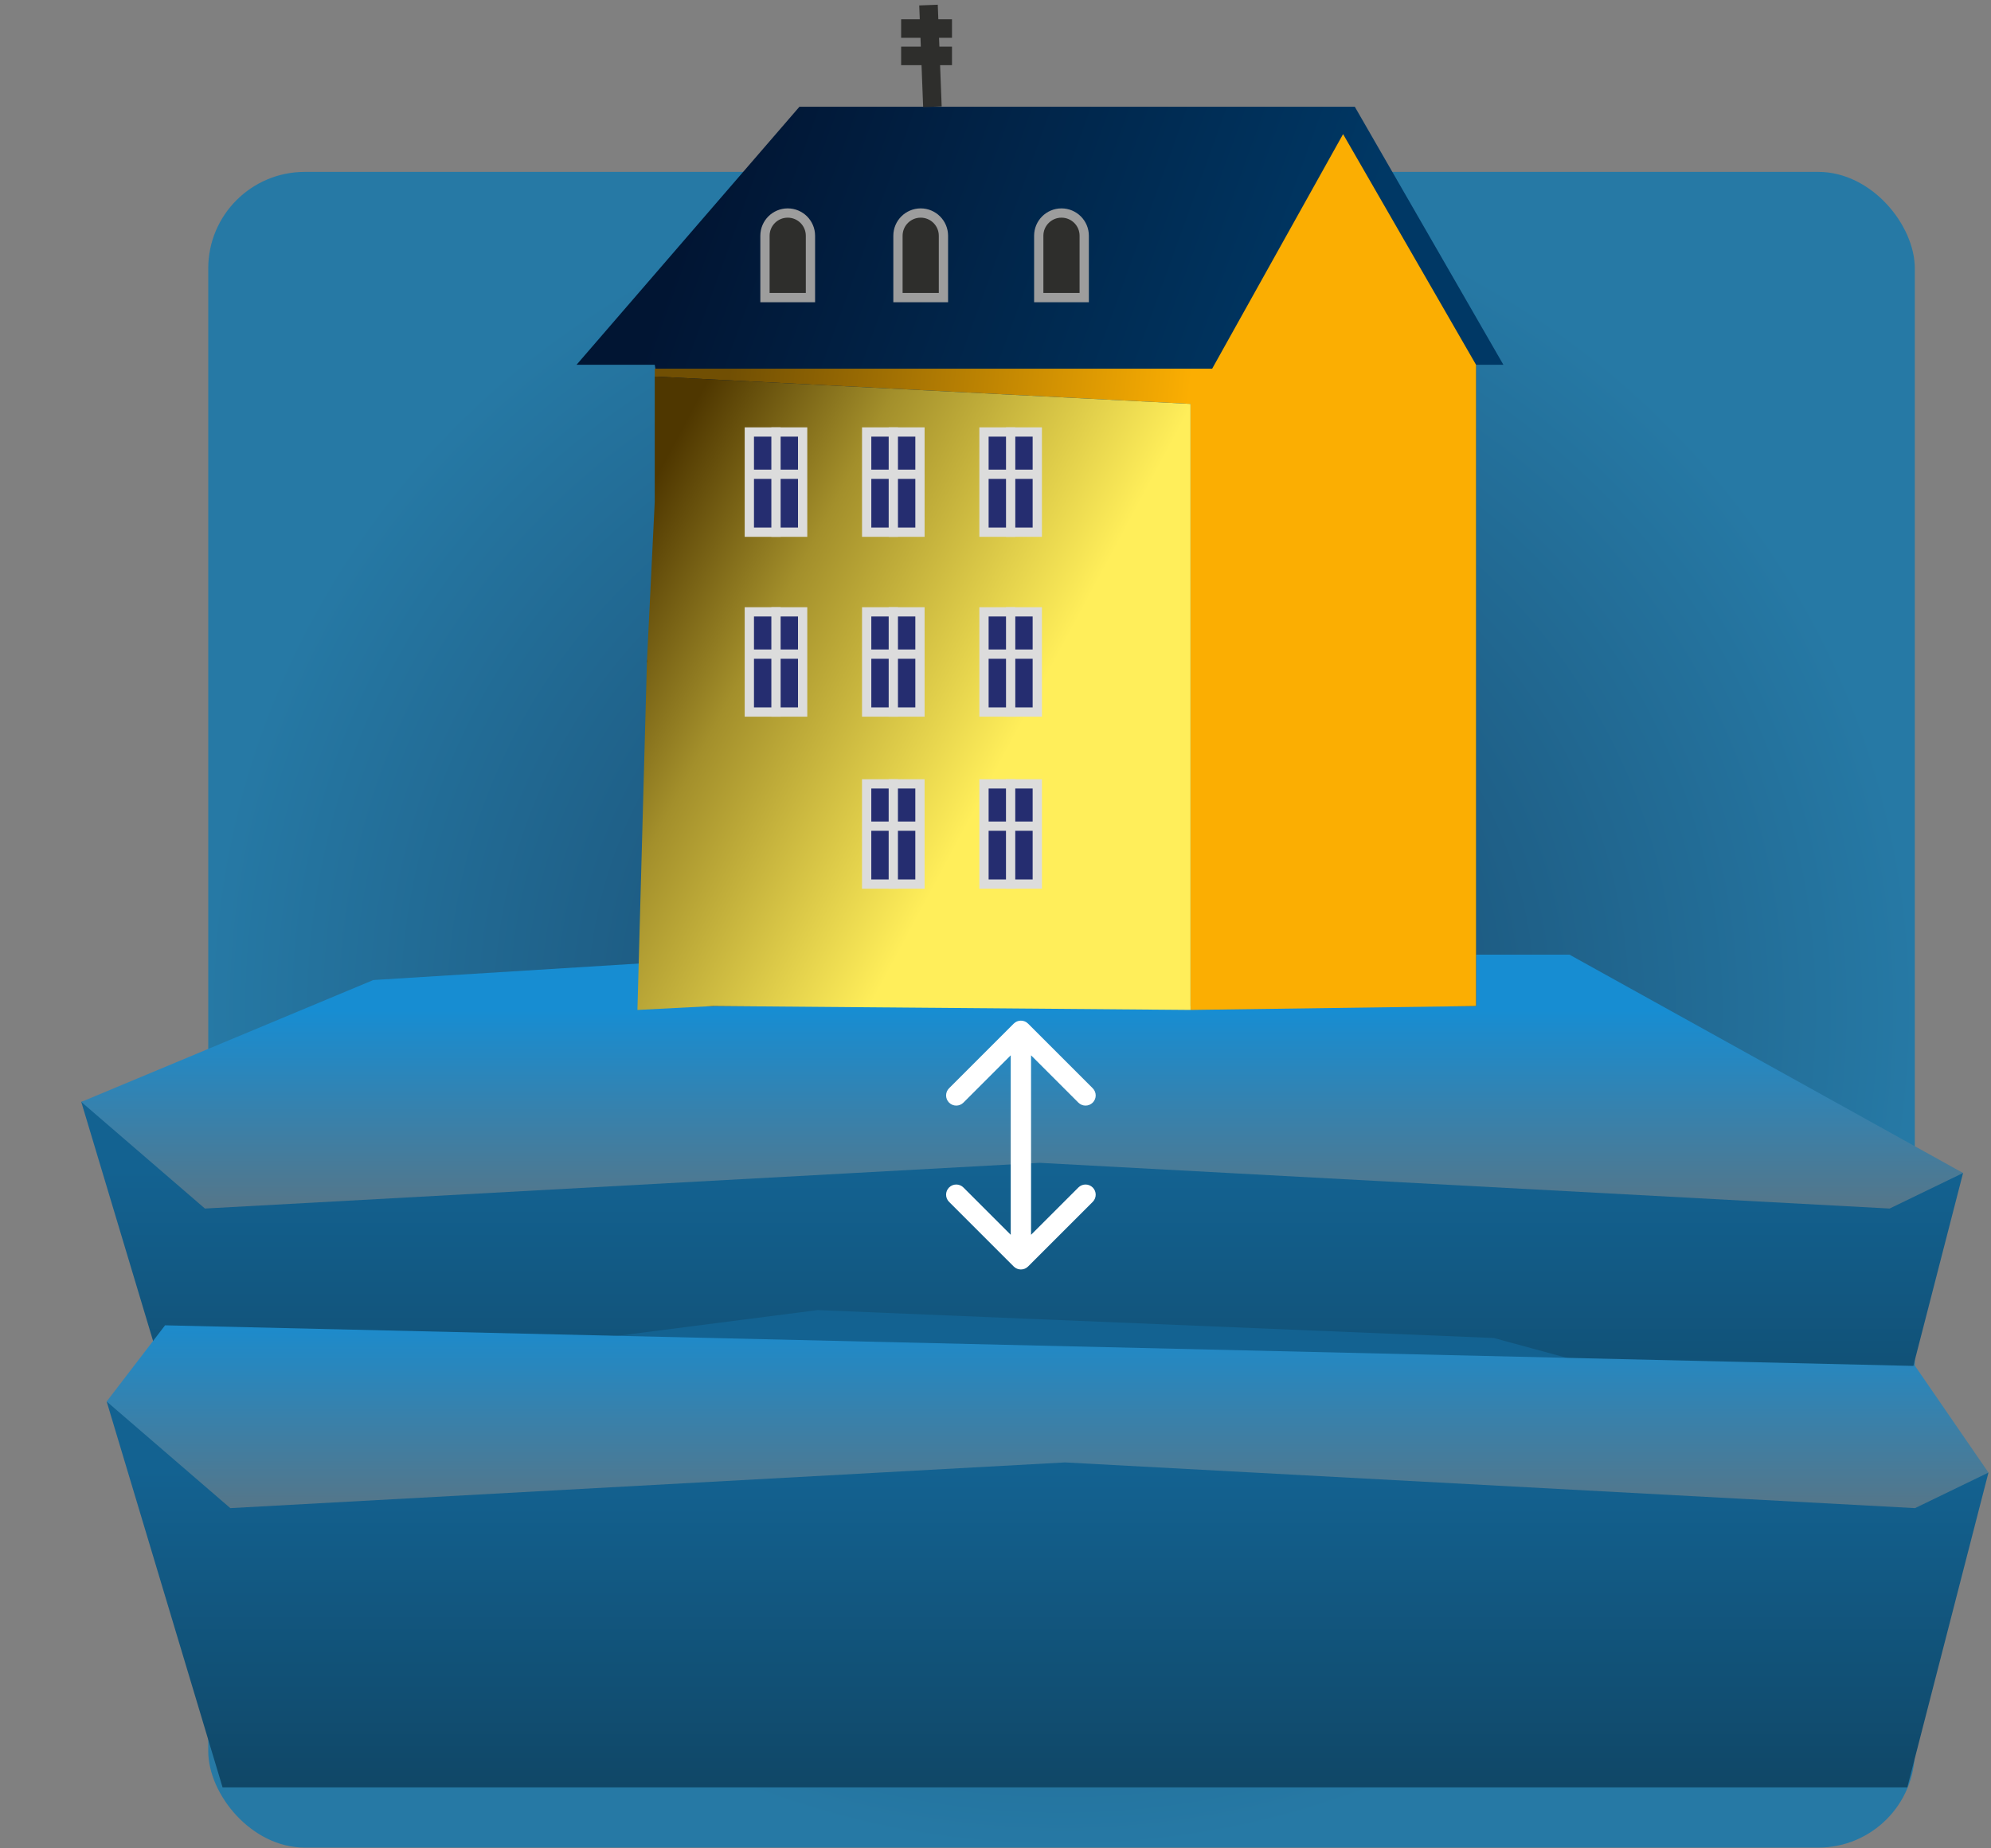 <svg width="392" height="364" viewBox="0 0 392 364" fill="none" xmlns="http://www.w3.org/2000/svg">
<rect x="0" y="0" width="392" height="364" fill="#808080" stroke="none"/>
<rect x="41" y="33.852" width="336" height="330" rx="19" fill="url(#paint0_radial_288_3101)"/>
<path d="M155.984 199L16 217L38.823 293H370.524L386.5 231L289.12 204.5L155.984 199Z" fill="url(#paint1_linear_288_3101)"/>
<path d="M309 188H154L73.5 193L16 217L40.345 238L204.674 229L372.045 238L386.5 231L309 188Z" fill="url(#paint2_linear_288_3101)"/>
<path d="M160.984 258L21 276L43.823 352H375.524L391.5 290L294.12 263.5L160.984 258Z" fill="url(#paint3_linear_288_3101)"/>
<path d="M32.5 261L21 276L45.345 297L209.674 288L377.045 297L391.5 290L377.045 269L32.5 261Z" fill="url(#paint4_linear_288_3101)"/>
<path d="M202.414 201.586C201.633 200.805 200.367 200.805 199.586 201.586L186.858 214.314C186.077 215.095 186.077 216.361 186.858 217.142C187.639 217.923 188.905 217.923 189.686 217.142L201 205.828L212.314 217.142C213.095 217.923 214.361 217.923 215.142 217.142C215.923 216.361 215.923 215.095 215.142 214.314L202.414 201.586ZM199.586 249.414C200.367 250.195 201.633 250.195 202.414 249.414L215.142 236.686C215.923 235.905 215.923 234.639 215.142 233.858C214.361 233.077 213.095 233.077 212.314 233.858L201 245.172L189.686 233.858C188.905 233.077 187.639 233.077 186.858 233.858C186.077 234.639 186.077 235.905 186.858 236.686L199.586 249.414ZM199 203V248H203V203H199Z" fill="white"/>
<path d="M157.4 21.02H266.74L296 71.84H290.61V198.12H234.4H140.46H128.91L127.37 178.87L135.84 175.79V168.09L140.46 163.47L144.31 148.84L127.37 130.36L133.53 98.79L129.306 74.15L128.91 71.84H113.51L157.4 21.02Z" fill="url(#paint5_linear_288_3101)"/>
<path d="M144.311 141.909L127.371 130.359L144.311 148.839L140.461 163.469L135.841 168.089V175.789L127.371 178.869L128.911 198.119H140.461L158.941 173.479L152.781 168.089V155.769L158.941 143.449L149.701 151.149L144.311 141.909Z" fill="#402E0B"/>
<path d="M290.614 198.12V71.84L264.434 26.41L238.656 72.61H128.914V74.15L234.404 79.54V198.89L290.614 198.12Z" fill="url(#paint6_linear_288_3101)"/>
<path d="M183.579 21.02L182.809 1" stroke="#2E2E2C" stroke-width="3.651"/>
<path d="M177.422 5.619H187.432" stroke="#2E2E2C" stroke-width="3.651"/>
<path d="M177.422 11.01H187.432" stroke="#2E2E2C" stroke-width="3.651"/>
<path d="M128.91 74.15L234.4 79.54V198.89L140.46 198.12L125.5 198.89L127.37 130.36L128.91 98.79V74.15Z" fill="url(#paint7_linear_288_3101)"/>
<path d="M150.612 46.429C150.612 43.956 152.617 41.952 155.089 41.952C157.562 41.952 159.566 43.956 159.566 46.429V58.606H150.612V46.429Z" fill="#2E2E2C" stroke="#9D9D9D" stroke-width="1.826"/>
<rect x="170.635" y="85.073" width="10.494" height="19.734" fill="#252D70" stroke="#DCDCDC" stroke-width="1.826"/>
<path d="M175.883 84.16V105.72" stroke="#DCDCDC" stroke-width="1.826"/>
<path d="M171.262 93.4L180.502 93.4" stroke="#DCDCDC" stroke-width="1.826"/>
<rect x="193.733" y="85.073" width="10.494" height="19.734" fill="#252D70" stroke="#DCDCDC" stroke-width="1.826"/>
<path d="M198.984 84.16V105.72" stroke="#DCDCDC" stroke-width="1.826"/>
<path d="M194.363 93.4L203.603 93.4" stroke="#DCDCDC" stroke-width="1.826"/>
<rect x="147.534" y="85.073" width="10.494" height="19.734" fill="#252D70" stroke="#DCDCDC" stroke-width="1.826"/>
<path d="M152.781 84.16V105.72" stroke="#DCDCDC" stroke-width="1.826"/>
<path d="M148.164 93.4L157.404 93.4" stroke="#DCDCDC" stroke-width="1.826"/>
<rect x="170.635" y="120.493" width="10.494" height="19.734" fill="#252D70" stroke="#DCDCDC" stroke-width="1.826"/>
<path d="M175.883 119.58V141.14" stroke="#DCDCDC" stroke-width="1.826"/>
<path d="M171.262 128.82L180.502 128.82" stroke="#DCDCDC" stroke-width="1.826"/>
<rect x="193.733" y="120.493" width="10.494" height="19.734" fill="#252D70" stroke="#DCDCDC" stroke-width="1.826"/>
<path d="M198.984 119.58V141.14" stroke="#DCDCDC" stroke-width="1.826"/>
<path d="M194.363 128.82L203.603 128.82" stroke="#DCDCDC" stroke-width="1.826"/>
<rect x="147.534" y="120.493" width="10.494" height="19.734" fill="#252D70" stroke="#DCDCDC" stroke-width="1.826"/>
<path d="M152.781 119.58V141.14" stroke="#DCDCDC" stroke-width="1.826"/>
<path d="M148.164 128.82L157.404 128.82" stroke="#DCDCDC" stroke-width="1.826"/>
<rect x="170.632" y="154.372" width="10.494" height="19.734" fill="#252D70" stroke="#DCDCDC" stroke-width="1.826"/>
<path d="M175.879 153.459V175.019" stroke="#DCDCDC" stroke-width="1.826"/>
<path d="M171.258 162.699L180.498 162.699" stroke="#DCDCDC" stroke-width="1.826"/>
<rect x="193.733" y="154.372" width="10.494" height="19.734" fill="#252D70" stroke="#DCDCDC" stroke-width="1.826"/>
<path d="M198.977 153.459V175.019" stroke="#DCDCDC" stroke-width="1.826"/>
<path d="M194.359 162.699L203.599 162.699" stroke="#DCDCDC" stroke-width="1.826"/>
<path d="M176.796 46.429C176.796 43.956 178.8 41.952 181.273 41.952C183.745 41.952 185.75 43.956 185.75 46.429V58.606H176.796V46.429Z" fill="#2E2E2C" stroke="#9D9D9D" stroke-width="1.826"/>
<path d="M204.514 46.429C204.514 43.956 206.519 41.952 208.992 41.952C211.464 41.952 213.469 43.956 213.469 46.429V58.606H204.514V46.429Z" fill="#2E2E2C" stroke="#9D9D9D" stroke-width="1.826"/>
<defs>
<radialGradient id="paint0_radial_288_3101" cx="0" cy="0" r="1" gradientUnits="userSpaceOnUse" gradientTransform="translate(209 198.852) rotate(87.911) scale(165.11 168.138)">
<stop stop-color="#164265"/>
<stop offset="1" stop-color="#2679A5"/>
</radialGradient>
<linearGradient id="paint1_linear_288_3101" x1="201.25" y1="230.5" x2="201.25" y2="293" gradientUnits="userSpaceOnUse">
<stop stop-color="#136291"/>
<stop offset="1" stop-color="#104767"/>
</linearGradient>
<linearGradient id="paint2_linear_288_3101" x1="201.25" y1="199" x2="201.25" y2="238" gradientUnits="userSpaceOnUse">
<stop stop-color="#178DD2"/>
<stop offset="1" stop-color="#557689"/>
</linearGradient>
<linearGradient id="paint3_linear_288_3101" x1="206.25" y1="289.5" x2="206.25" y2="352" gradientUnits="userSpaceOnUse">
<stop stop-color="#136291"/>
<stop offset="1" stop-color="#104767"/>
</linearGradient>
<linearGradient id="paint4_linear_288_3101" x1="206.25" y1="258" x2="206.25" y2="297" gradientUnits="userSpaceOnUse">
<stop stop-color="#178DD2"/>
<stop offset="1" stop-color="#557689"/>
</linearGradient>
<linearGradient id="paint5_linear_288_3101" x1="137" y1="40.5" x2="255.19" y2="83.389" gradientUnits="userSpaceOnUse">
<stop stop-color="#011533"/>
<stop offset="1" stop-color="#003865"/>
</linearGradient>
<linearGradient id="paint6_linear_288_3101" x1="144.314" y1="66.45" x2="234.404" y2="76.46" gradientUnits="userSpaceOnUse">
<stop stop-color="#714F03"/>
<stop offset="1" stop-color="#FBAE02"/>
</linearGradient>
<linearGradient id="paint7_linear_288_3101" x1="128.14" y1="95.71" x2="204.37" y2="136.52" gradientUnits="userSpaceOnUse">
<stop stop-color="#4F3700"/>
<stop offset="0.387" stop-color="#A38F2B"/>
<stop offset="1" stop-color="#FFEE5A"/>
</linearGradient>
</defs>
</svg>
